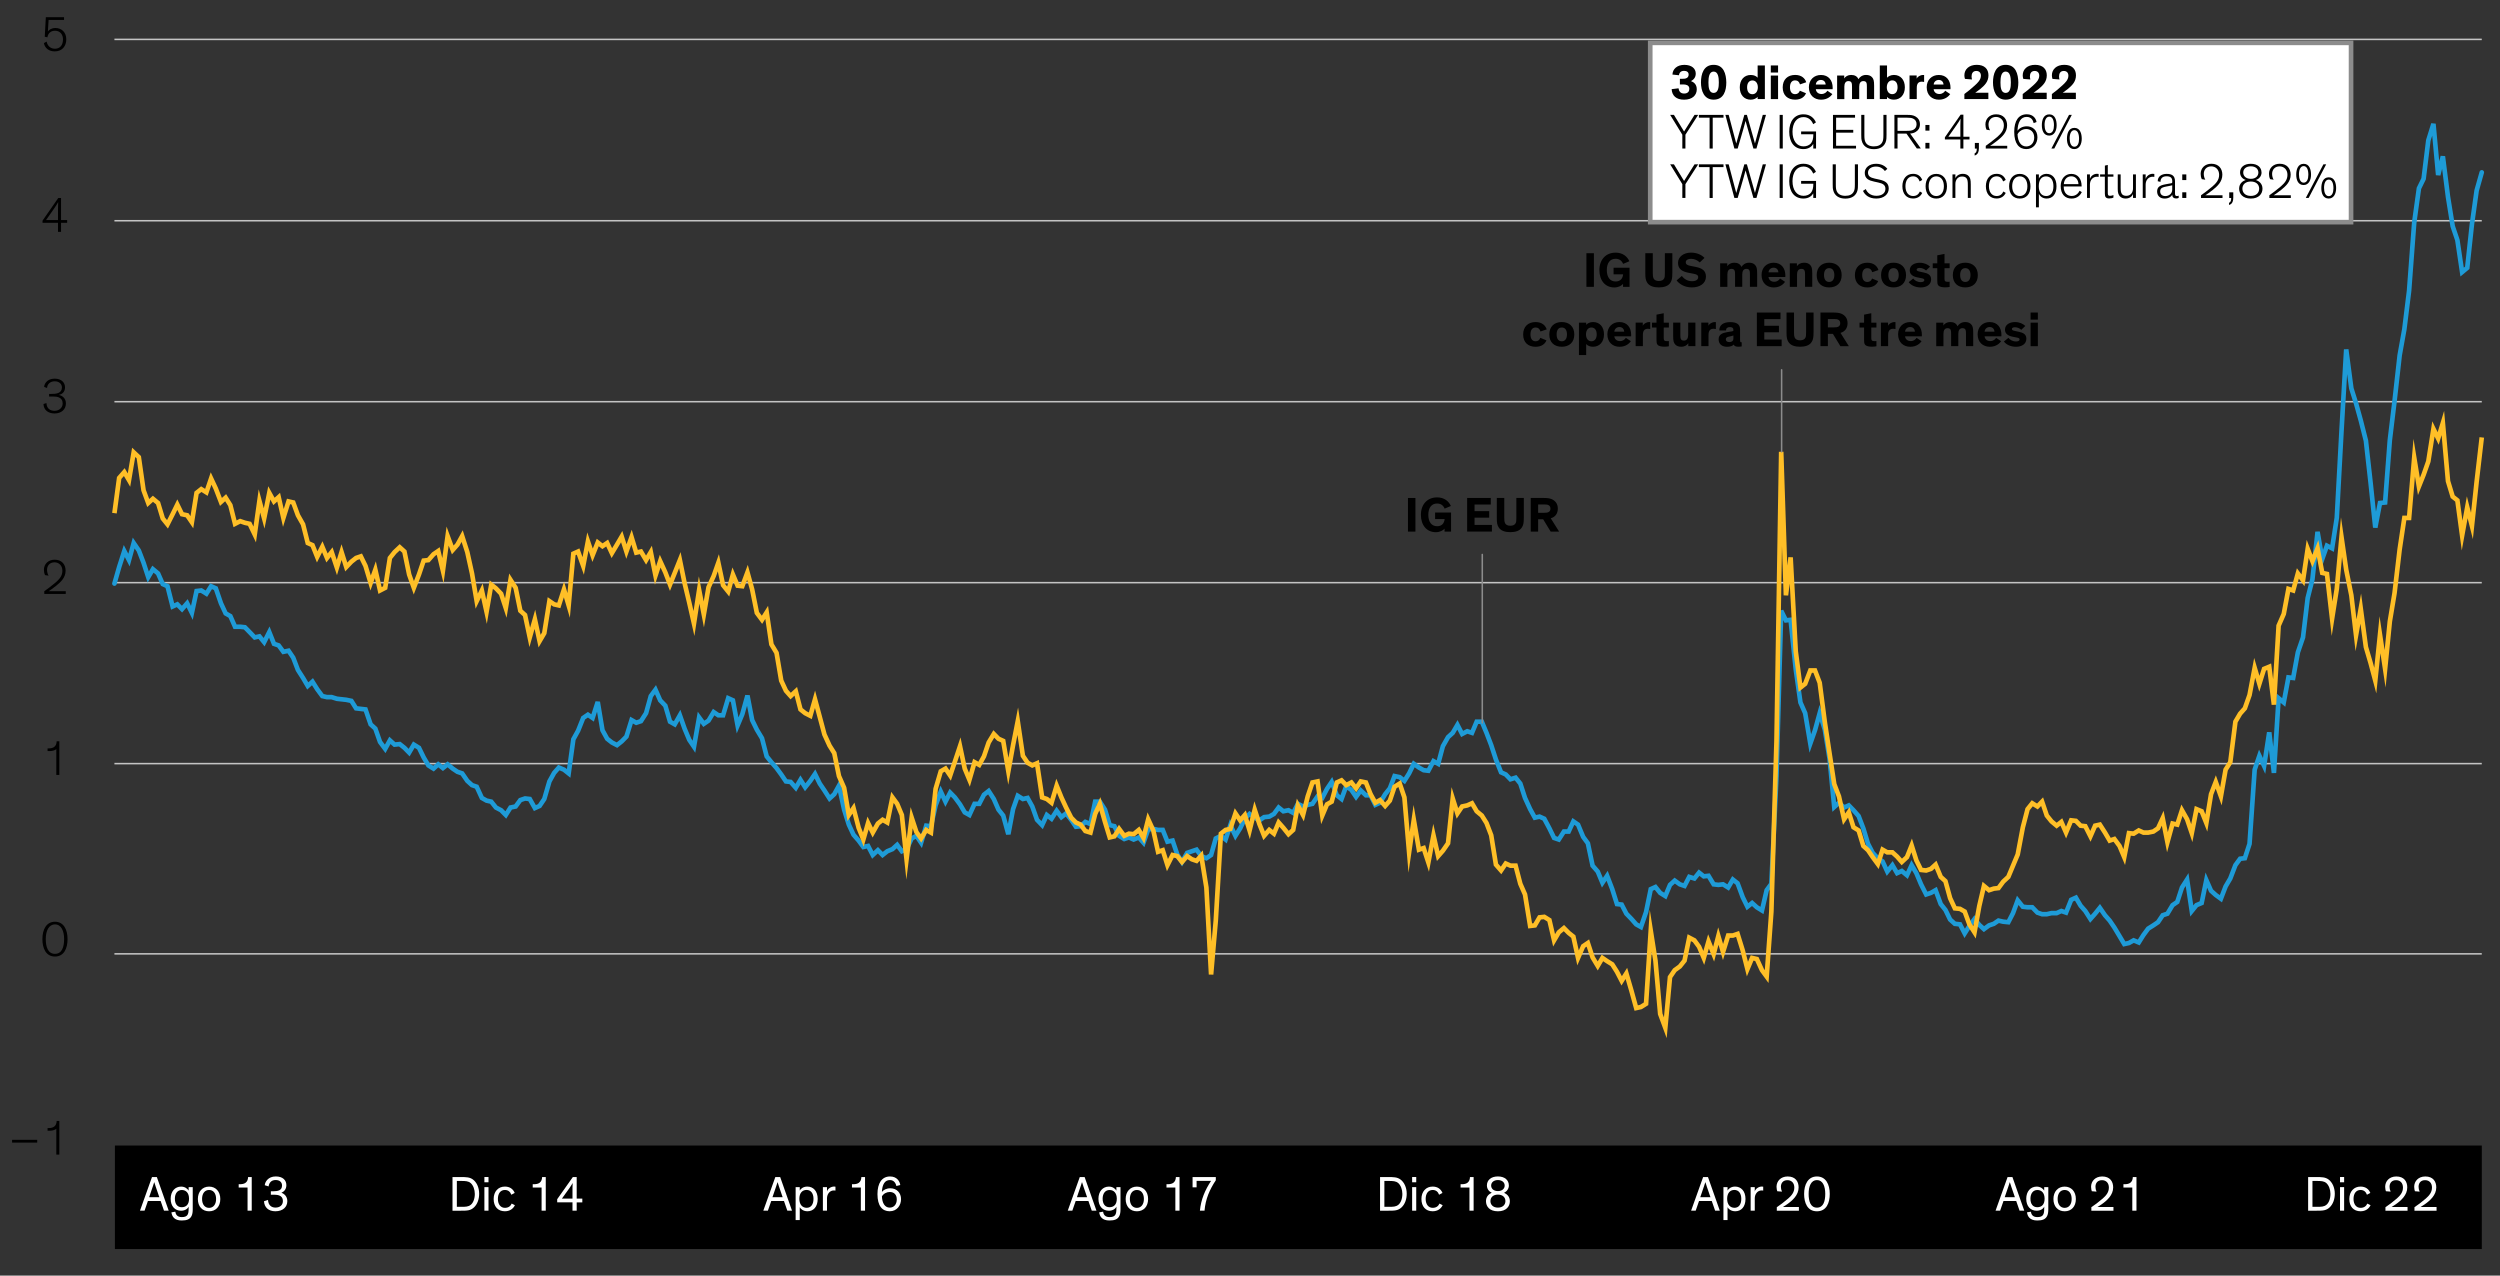 <?xml version="1.0" encoding="UTF-8"?><svg id="Blog_Template" xmlns="http://www.w3.org/2000/svg" viewBox="0 0 809.01 412.8"><rect x="0" y="0" width="809.01" height="412.8" fill="#333333" stroke="none"/><defs><style>.cls-1,.cls-2{fill:#fff;}.cls-3{stroke:#ffbf27;stroke-miterlimit:10;}.cls-3,.cls-4,.cls-5,.cls-6{fill:none;}.cls-3,.cls-2,.cls-6{stroke-width:1.5px;}.cls-4{stroke:#c4c4c4;}.cls-4,.cls-5{stroke-width:.5px;}.cls-5{stroke-linejoin:round;}.cls-5,.cls-2{stroke:#8c8c8c;}.cls-5,.cls-6{stroke-linecap:round;}.cls-6{stroke:#1e9bd7;}</style></defs><rect x="37.18" y="370.7" width="765.94" height="33.5"/><path d="M13.72,303.91c0-3.17,1.3-5.63,4.07-5.63s4.07,2.46,4.07,5.63c0,2.93-1.11,5.63-4.07,5.63s-4.07-2.71-4.07-5.63Zm1.09-.03c0,2.47,.67,4.79,2.98,4.79s2.96-2.32,2.96-4.79c0-2.66-.96-4.74-2.96-4.74s-2.98,2.08-2.98,4.74Z"/><g><path d="M12.04,369.75H3.91v-.9H12.04v.9Z"/><path d="M18.22,373.63v-8.37c-.5,.5-1.49,.66-2.32,.66-.16,0-.34,0-.51-.02v-.85h.26c.86,0,1.44-.16,1.86-.46,.54-.4,.8-1.02,.83-1.86h.86v10.9h-.98Z"/></g><path d="M18.22,250.77v-8.37c-.5,.5-1.49,.66-2.32,.66-.16,0-.34,0-.51-.02v-.85h.26c.86,0,1.44-.16,1.86-.46,.54-.4,.8-1.02,.83-1.86h.86v10.9h-.98Z"/><path d="M14.58,186.11c-.27-.58-.37-1.15-.37-1.73,0-1.79,1.33-3.26,3.47-3.26,2.4,0,3.55,1.62,3.55,3.54,0,2.29-1.58,3.7-3.12,4.95-1.01,.8-2,1.49-2.38,1.71h5.55v.88h-6.95v-.88c.85-.56,2.38-1.75,3.76-2.9,1.15-1.04,2.1-2.05,2.1-3.73s-1.14-2.72-2.54-2.72c-1.62,0-2.43,1.14-2.43,2.45,0,.86,.32,1.6,.51,1.87l-1.15-.18Z"/><path d="M14.29,125.2c0-.85,.86-2.67,3.39-2.67,2.24,0,3.36,1.3,3.36,2.82,0,1.42-.88,2.26-2.06,2.43,1.14,.22,2.35,1.06,2.35,2.79,0,1.87-1.42,3.23-3.68,3.23-2.08,0-3.52-1.14-3.58-3.06l.96-.3c.08,1.87,1.3,2.5,2.64,2.5s2.61-.9,2.61-2.38c0-1.04-.48-1.62-1.17-1.92-.48-.24-.96-.32-2.4-.32h-.82v-.85h.69c.78,0,1.68,0,2.43-.37,.59-.27,1.03-.85,1.03-1.71,0-1.07-.82-2-2.35-2s-2.4,1.01-2.46,2.16l-.93-.34Z"/><path d="M19.75,75.03h-.98v-2.93h-5.01v-.69l5.09-7.33h.9v7.14h1.98v.88h-1.98v2.93Zm-.98-3.81v-3.62c0-.86,.02-1.71,.06-2.18h-.02c-.21,.43-.71,1.2-1.33,2.11l-2.58,3.68h3.86Z"/><path d="M15.48,10.2c.35-.53,1.2-1.14,2.46-1.14,2,0,3.51,1.39,3.51,3.68,0,2.14-1.3,3.89-3.7,3.89-1.86,0-3.2-.96-3.55-2.67l.9-.51c.16,1.07,.98,2.32,2.66,2.32s2.62-1.17,2.62-3.02c0-1.55-.88-2.8-2.58-2.8-1.46,0-2.26,.9-2.46,2.13l-.86-.19,.35-6.32h5.89v.88h-4.99l-.24,3.76Z"/><g><path d="M458.04,172.03h-2.42v-10.88h2.42v10.88Z"/><path d="M465.01,160.95c2.42,0,3.84,1.31,4.5,2.79l-2.02,.85c-.45-1.07-1.26-1.65-2.45-1.65-1.79,0-2.83,1.38-2.83,3.65s1.01,3.7,2.85,3.7c1.58,0,2.3-1.01,2.43-2.31h-3.09v-2.13h5.17v6.18h-2.11v-.96c-.46,.56-1.47,1.15-2.83,1.15-2.98,0-4.82-2.3-4.82-5.63s2.05-5.63,5.2-5.63Z"/><path d="M477.17,163.27v2.14h4.74v2.11h-4.74v2.35h5.62v2.15h-8.02v-10.88h7.65v2.13h-5.25Z"/><path d="M493.11,167.59c0,1.6-.14,2.29-.56,2.99-.69,1.22-2.18,1.63-3.81,1.63s-3.12-.42-3.81-1.63c-.42-.7-.56-1.39-.56-2.99v-6.45h2.42v6.4c0,.98,.06,1.3,.21,1.68,.27,.62,.86,.91,1.75,.91s1.49-.29,1.76-.91c.14-.32,.19-.67,.19-1.68v-6.4h2.42v6.45Z"/><path d="M497.75,168.02v4h-2.4v-10.88h4.08c1.22,0,2.02,.11,2.59,.34,1.26,.51,2.1,1.52,2.1,3.12s-.88,2.74-2.29,3.12l2.71,4.31h-2.74l-2.43-4h-1.62Zm0-2.08h1.9c.61,0,1.18-.03,1.57-.29,.32-.21,.51-.54,.51-1.06s-.19-.85-.51-1.06c-.38-.26-.96-.29-1.57-.29h-1.9v2.69Z"/></g><g><path d="M515.79,92.82h-2.42v-10.88h2.42v10.88Z"/><path d="M522.77,81.75c2.42,0,3.84,1.31,4.5,2.79l-2.02,.85c-.45-1.07-1.26-1.65-2.45-1.65-1.79,0-2.83,1.38-2.83,3.65s1.01,3.7,2.85,3.7c1.58,0,2.3-1.01,2.43-2.31h-3.09v-2.13h5.17v6.18h-2.11v-.96c-.46,.56-1.47,1.15-2.83,1.15-2.98,0-4.82-2.3-4.82-5.63s2.05-5.63,5.2-5.63Z"/><path d="M541.17,88.39c0,1.6-.14,2.29-.56,2.99-.69,1.22-2.18,1.63-3.81,1.63s-3.12-.42-3.81-1.63c-.42-.7-.56-1.39-.56-2.99v-6.45h2.42v6.4c0,.98,.06,1.3,.21,1.68,.27,.62,.87,.91,1.75,.91s1.49-.29,1.76-.91c.14-.32,.19-.67,.19-1.68v-6.4h2.42v6.45Z"/><path d="M550.05,84.93c-.75-.72-1.73-1.18-2.82-1.18-1.01,0-1.71,.42-1.71,1.1s.5,.99,1.49,1.18l1.76,.35c2.02,.4,3.28,1.2,3.28,3.12,0,2.26-2,3.51-4.58,3.51s-4.24-1.34-4.91-2.27l1.68-1.44c.67,.9,1.79,1.7,3.3,1.7,1.26,0,2-.5,2-1.3,0-.75-.64-.96-1.63-1.14l-1.41-.27c-1.98-.38-3.49-1.1-3.49-3.23,0-1.95,1.81-3.31,4.19-3.31,1.92,0,3.46,.72,4.38,1.71l-1.54,1.47Z"/><path d="M563.81,92.82h-2.34v-3.84c0-1.17-.02-1.98-1.17-1.98-.95,0-1.31,.77-1.31,1.81v4.02h-2.34v-7.62h2.31v.94c.37-.62,1.17-1.14,2.22-1.14,1.18,0,1.97,.46,2.37,1.38,.35-.66,1.23-1.38,2.45-1.38,.88,0,1.5,.24,1.95,.74,.48,.54,.67,1.07,.67,2.75v4.32h-2.34v-3.84c0-1.17,0-1.98-1.15-1.98-.96,0-1.33,.77-1.33,1.81v4.02Z"/><path d="M577.65,91.21c-.45,.64-1.55,1.81-3.65,1.81-2.24,0-3.95-1.47-3.95-4.03,0-2.38,1.63-3.97,3.91-3.97,2.51,0,3.79,1.81,3.79,4.13,0,.16,0,.34-.02,.48h-5.43c.08,.83,.69,1.55,1.84,1.55,1.02,0,1.63-.61,1.89-1.06l1.62,1.09Zm-5.35-3.09h3.19c-.05-.88-.61-1.49-1.55-1.49s-1.6,.69-1.63,1.49Z"/><path d="M586.46,92.82h-2.34v-3.84c0-1.17-.05-1.98-1.2-1.98-.97,0-1.39,.77-1.39,1.81v4.02h-2.34v-7.62h2.3v.94c.37-.62,1.2-1.14,2.29-1.14,.88,0,1.55,.24,2,.74,.48,.54,.67,1.07,.67,2.75v4.32Z"/><path d="M591.92,85.01c2.4,0,4.05,1.46,4.05,4.03s-1.65,3.97-4.05,3.97-4.03-1.39-4.03-3.97,1.63-4.03,4.03-4.03Zm0,6.23c1.07,0,1.68-.83,1.68-2.23s-.59-2.24-1.68-2.24-1.66,.83-1.66,2.24,.59,2.23,1.66,2.23Z"/><path d="M607.79,90.94c-.42,1.07-1.49,2.08-3.5,2.08-2.4,0-4.04-1.39-4.04-3.97s1.63-4.03,4.04-4.03c2.11,0,3.2,1.14,3.58,2.37l-2.02,.69c-.22-.83-.75-1.3-1.57-1.3-1.09,0-1.67,.83-1.67,2.24s.59,2.23,1.67,2.23c.75,0,1.28-.4,1.52-1.12l1.98,.82Z"/><path d="M612.75,85.01c2.4,0,4.05,1.46,4.05,4.03s-1.65,3.97-4.05,3.97-4.03-1.39-4.03-3.97,1.63-4.03,4.03-4.03Zm0,6.23c1.07,0,1.68-.83,1.68-2.23s-.59-2.24-1.68-2.24-1.66,.83-1.66,2.24,.59,2.23,1.66,2.23Z"/><path d="M623.28,87.53c-.56-.51-1.31-.83-2.06-.83-.53,0-.99,.18-.99,.56s.35,.51,1.14,.67l1.2,.26c1.23,.26,2.35,.75,2.35,2.21,0,1.78-1.55,2.62-3.36,2.62s-3.22-.77-3.91-1.71l1.47-1.18c.46,.64,1.38,1.17,2.43,1.17,.78,0,1.18-.26,1.18-.67s-.46-.51-.98-.61l-1.2-.24c-.77-.14-1.43-.4-1.89-.8-.42-.35-.66-.85-.66-1.49,0-1.81,1.75-2.46,3.25-2.46,1.42,0,2.56,.53,3.33,1.26l-1.31,1.25Z"/><path d="M630.91,92.86c-.32,.06-.85,.13-1.41,.13-.91,0-1.87-.13-2.27-.66-.29-.38-.32-.8-.32-1.57v-3.97h-1.47v-1.58h1.47v-2.59l2.34-.46v3.06h1.66v1.58h-1.66v3.38c0,.43,.05,.64,.19,.78,.16,.18,.45,.24,.88,.24,.27,0,.48-.02,.59-.03v1.7Z"/><path d="M635.98,85.01c2.4,0,4.05,1.46,4.05,4.03s-1.65,3.97-4.05,3.97-4.04-1.39-4.04-3.97,1.63-4.03,4.04-4.03Zm0,6.23c1.07,0,1.68-.83,1.68-2.23s-.59-2.24-1.68-2.24-1.67,.83-1.67,2.24,.59,2.23,1.67,2.23Z"/><path d="M500.44,110.14c-.42,1.07-1.49,2.08-3.51,2.08-2.4,0-4.03-1.39-4.03-3.97s1.63-4.03,4.03-4.03c2.11,0,3.2,1.14,3.59,2.37l-2.02,.69c-.22-.83-.75-1.3-1.57-1.3-1.09,0-1.66,.83-1.66,2.24s.59,2.22,1.66,2.22c.75,0,1.28-.4,1.52-1.12l1.98,.82Z"/><path d="M505.4,104.21c2.4,0,4.05,1.46,4.05,4.03s-1.65,3.97-4.05,3.97-4.04-1.39-4.04-3.97,1.63-4.03,4.04-4.03Zm0,6.23c1.07,0,1.68-.83,1.68-2.22s-.59-2.24-1.68-2.24-1.67,.83-1.67,2.24,.59,2.22,1.67,2.22Z"/><path d="M513.29,111.34v3.57h-2.34v-10.5h2.34v.7c.37-.42,1.18-.9,2.22-.9,2.18,0,3.55,1.6,3.55,4s-1.42,4-3.55,4c-.93,0-1.73-.3-2.22-.88Zm1.68-.9c1.09,0,1.73-.86,1.73-2.22s-.59-2.24-1.73-2.24c-1.04,0-1.74,.91-1.74,2.24s.71,2.22,1.74,2.22Z"/><path d="M527.75,110.41c-.45,.64-1.55,1.81-3.65,1.81-2.24,0-3.95-1.47-3.95-4.03,0-2.38,1.63-3.97,3.91-3.97,2.51,0,3.79,1.81,3.79,4.13,0,.16,0,.34-.02,.48h-5.43c.08,.83,.69,1.55,1.84,1.55,1.02,0,1.63-.61,1.89-1.06l1.62,1.09Zm-5.35-3.09h3.19c-.05-.88-.61-1.49-1.55-1.49s-1.6,.69-1.63,1.49Z"/><path d="M531.61,104.4v1.04c.21-.58,1.07-1.22,2.14-1.22,.1,0,.18,0,.27,.02v2.24c-.26-.06-.54-.1-.75-.1-.9,0-1.35,.43-1.52,1.07-.08,.29-.11,.64-.11,1.02v3.54h-2.34v-7.62h2.31Z"/><path d="M540.05,112.06c-.32,.06-.85,.13-1.41,.13-.91,0-1.87-.13-2.27-.66-.29-.38-.32-.8-.32-1.57v-3.97h-1.47v-1.58h1.47v-2.59l2.34-.46v3.06h1.67v1.58h-1.67v3.38c0,.43,.05,.64,.19,.78,.16,.18,.45,.24,.88,.24,.27,0,.48-.02,.59-.03v1.7Z"/><path d="M541.43,104.4h2.34v3.84c0,1.17,.02,1.98,1.17,1.98,.94,0,1.36-.77,1.36-1.81v-4.02h2.34v7.62h-2.3v-.94c-.37,.62-1.19,1.14-2.26,1.14-.88,0-1.52-.24-1.97-.74-.48-.54-.67-1.07-.67-2.75v-4.32Z"/><path d="M552.85,104.4v1.04c.21-.58,1.07-1.22,2.14-1.22,.1,0,.18,0,.27,.02v2.24c-.26-.06-.54-.1-.75-.1-.9,0-1.35,.43-1.52,1.07-.08,.29-.11,.64-.11,1.02v3.54h-2.34v-7.62h2.31Z"/><path d="M563.11,110.12c0,.48,.06,.64,.4,.64h.11v1.34c-.34,.06-.67,.1-1.09,.1-.67,0-1.3-.13-1.46-.69h-.02c-.35,.37-.99,.71-2.15,.71-1.68,0-2.75-.88-2.75-2.43,0-.83,.35-1.38,.96-1.74,.46-.27,.98-.43,1.87-.58l1.47-.24c.42-.06,.48-.11,.48-.35v-.13c0-.58-.32-.9-1.12-.9s-1.27,.34-1.27,1.1l-2.16-.02c-.03-1.76,1.33-2.69,3.52-2.69,1.95,0,3.19,.61,3.19,2.34v3.54Zm-2.18-1.55c-.16,.06-.35,.13-.85,.24l-.53,.11c-.3,.06-.56,.13-.75,.26-.21,.13-.32,.34-.32,.62,0,.62,.46,.9,1.14,.9,.77,0,1.31-.35,1.31-1.15v-.98Z"/><path d="M570.93,103.27v2.15h4.74v2.11h-4.74v2.35h5.62v2.14h-8.02v-10.88h7.65v2.13h-5.25Z"/><path d="M586.87,107.59c0,1.6-.14,2.29-.56,2.99-.69,1.22-2.18,1.63-3.81,1.63s-3.12-.42-3.81-1.63c-.42-.7-.56-1.39-.56-2.99v-6.45h2.42v6.4c0,.98,.06,1.3,.21,1.68,.27,.62,.87,.91,1.75,.91s1.49-.29,1.76-.91c.14-.32,.19-.67,.19-1.68v-6.4h2.42v6.45Z"/><path d="M591.51,108.02v4h-2.4v-10.88h4.08c1.22,0,2.02,.11,2.59,.34,1.27,.51,2.1,1.52,2.1,3.12s-.88,2.74-2.29,3.12l2.71,4.31h-2.74l-2.43-4h-1.62Zm0-2.08h1.91c.61,0,1.18-.03,1.57-.29,.32-.21,.51-.54,.51-1.06s-.19-.85-.51-1.06c-.38-.26-.96-.29-1.57-.29h-1.91v2.69Z"/><path d="M607.22,112.06c-.32,.06-.85,.13-1.41,.13-.91,0-1.87-.13-2.27-.66-.29-.38-.32-.8-.32-1.57v-3.97h-1.47v-1.58h1.47v-2.59l2.34-.46v3.06h1.66v1.58h-1.66v3.38c0,.43,.05,.64,.19,.78,.16,.18,.45,.24,.88,.24,.27,0,.48-.02,.59-.03v1.7Z"/><path d="M610.98,104.4v1.04c.21-.58,1.07-1.22,2.14-1.22,.1,0,.18,0,.27,.02v2.24c-.26-.06-.54-.1-.75-.1-.9,0-1.35,.43-1.52,1.07-.08,.29-.11,.64-.11,1.02v3.54h-2.34v-7.62h2.31Z"/><path d="M621.83,110.41c-.45,.64-1.55,1.81-3.65,1.81-2.24,0-3.95-1.47-3.95-4.03,0-2.38,1.63-3.97,3.91-3.97,2.51,0,3.79,1.81,3.79,4.13,0,.16,0,.34-.02,.48h-5.43c.08,.83,.69,1.55,1.84,1.55,1.02,0,1.63-.61,1.89-1.06l1.62,1.09Zm-5.35-3.09h3.19c-.05-.88-.61-1.49-1.55-1.49s-1.6,.69-1.63,1.49Z"/><path d="M633.73,112.02h-2.34v-3.84c0-1.17-.02-1.98-1.17-1.98-.95,0-1.31,.77-1.31,1.81v4.02h-2.34v-7.62h2.31v.94c.37-.62,1.17-1.14,2.22-1.14,1.18,0,1.97,.46,2.37,1.38,.35-.66,1.23-1.38,2.45-1.38,.88,0,1.5,.24,1.95,.74,.48,.54,.67,1.07,.67,2.75v4.32h-2.34v-3.84c0-1.17,0-1.98-1.15-1.98-.96,0-1.33,.77-1.33,1.81v4.02Z"/><path d="M647.57,110.41c-.45,.64-1.55,1.81-3.65,1.81-2.24,0-3.95-1.47-3.95-4.03,0-2.38,1.63-3.97,3.91-3.97,2.51,0,3.79,1.81,3.79,4.13,0,.16,0,.34-.02,.48h-5.43c.08,.83,.69,1.55,1.84,1.55,1.02,0,1.63-.61,1.89-1.06l1.62,1.09Zm-5.35-3.09h3.19c-.05-.88-.61-1.49-1.55-1.49s-1.6,.69-1.63,1.49Z"/><path d="M654.1,106.73c-.56-.51-1.31-.83-2.06-.83-.53,0-.99,.18-.99,.56s.35,.51,1.14,.67l1.2,.26c1.23,.26,2.35,.75,2.35,2.21,0,1.78-1.55,2.62-3.36,2.62s-3.22-.77-3.91-1.71l1.47-1.18c.46,.64,1.38,1.17,2.43,1.17,.78,0,1.18-.26,1.18-.67s-.46-.51-.98-.61l-1.2-.24c-.77-.14-1.43-.4-1.89-.8-.42-.35-.66-.85-.66-1.49,0-1.81,1.75-2.47,3.25-2.47,1.42,0,2.56,.53,3.33,1.26l-1.31,1.25Z"/><path d="M659.46,103.43h-2.35v-2.29h2.35v2.29Zm0,8.6h-2.35v-7.62h2.35v7.62Z"/></g><g><line class="cls-4" x1="37.03" y1="247.11" x2="803.11" y2="247.11"/><line class="cls-4" x1="37.03" y1="188.55" x2="803.11" y2="188.55"/><line class="cls-4" x1="37.03" y1="129.99" x2="803.11" y2="129.99"/><line class="cls-4" x1="37.03" y1="71.43" x2="803.11" y2="71.43"/><line class="cls-4" x1="37.03" y1="12.75" x2="803.11" y2="12.75"/><line class="cls-4" x1="37.03" y1="308.67" x2="803.11" y2="308.67"/></g><g><path class="cls-1" d="M46.77,391.78h-1.47l3.89-10.88h1.57l3.83,10.88h-1.52l-1.09-3.14h-4.11l-1.09,3.14Zm3.57-7.94c-.21-.56-.35-1.01-.42-1.28h-.02c-.08,.27-.21,.7-.42,1.3l-1.22,3.57h3.3l-1.23-3.59Z"/><path class="cls-1" d="M56.72,392.1c.14,.9,.62,1.76,2.1,1.76,1.84,0,2.22-.86,2.22-2.62,0-.29,.02-.77,.02-.77-.37,.77-1.28,1.33-2.45,1.33-2,0-3.38-1.44-3.38-3.87s1.44-3.94,3.38-3.94c1.15,0,2.03,.61,2.43,1.3v-1.12h1.33v7.16c0,.91-.11,1.57-.34,2.08-.5,1.14-1.55,1.55-3.23,1.55-2.35,0-3.14-1.25-3.33-2.64l1.25-.21Zm2.11-7.01c-1.36,0-2.24,1.09-2.24,2.82s.82,2.75,2.21,2.75,2.37-.83,2.37-2.74-1.01-2.83-2.34-2.83Z"/><path class="cls-1" d="M67.66,383.99c2.14,0,3.63,1.57,3.63,4.02s-1.46,3.97-3.63,3.97-3.63-1.54-3.63-3.97,1.49-4.02,3.63-4.02Zm0,6.88c1.34,0,2.27-1.07,2.27-2.88s-.9-2.91-2.27-2.91-2.27,1.09-2.27,2.91,.93,2.88,2.27,2.88Z"/><path class="cls-1" d="M81.47,391.78h-1.36v-7.49h-2.87v-1.07h.35c.86,0,1.44-.16,1.86-.46,.54-.4,.8-1.02,.83-1.86h1.18v10.88Z"/><path class="cls-1" d="M85.68,383.55c.06-1.06,1.07-2.85,3.55-2.85,2.3,0,3.44,1.22,3.44,2.83,0,1.28-.72,2.08-1.6,2.45,.96,.35,1.91,1.22,1.91,2.71,0,1.92-1.46,3.28-3.87,3.28-2.26,0-3.57-1.28-3.68-3.25l1.3-.42c.1,1.75,1.14,2.48,2.4,2.48,1.5,0,2.42-.83,2.42-2.15,0-.94-.46-1.49-1.15-1.76-.5-.19-1.11-.26-1.76-.26h-.99v-1.12h.9c.61,0,1.28-.06,1.81-.3,.54-.24,.91-.74,.91-1.55,0-1.06-.74-1.78-2.08-1.78-1.46,0-2.13,.98-2.27,2.07l-1.22-.38Z"/></g><g><path class="cls-1" d="M248.48,391.78h-1.47l3.89-10.88h1.57l3.83,10.88h-1.52l-1.09-3.14h-4.11l-1.09,3.14Zm3.57-7.94c-.21-.56-.35-1.01-.42-1.28h-.02c-.08,.27-.21,.7-.42,1.3l-1.22,3.57h3.3l-1.23-3.59Z"/><path class="cls-1" d="M258.8,390.66v4.16h-1.33v-10.66h1.33v1.12c.27-.53,1.07-1.3,2.45-1.3,1.91,0,3.36,1.44,3.36,4s-1.38,3.99-3.31,3.99c-1.44,0-2.22-.8-2.5-1.31Zm2.24,.19c1.38,0,2.21-1.07,2.21-2.9s-.9-2.88-2.24-2.88-2.34,.96-2.34,2.88,1.04,2.9,2.37,2.9Z"/><path class="cls-1" d="M270.36,385.28c-.16-.03-.35-.05-.5-.05-1.44,0-2.24,1.28-2.24,2.56v3.99h-1.33v-7.62h1.33v1.44c.18-.88,1.25-1.63,2.31-1.63,.14,0,.32,.02,.43,.05v1.26Z"/><path class="cls-1" d="M279.93,391.78h-1.36v-7.49h-2.87v-1.07h.35c.86,0,1.44-.16,1.86-.46,.54-.4,.8-1.02,.83-1.86h1.19v10.88Z"/><path class="cls-1" d="M290.07,383.79c-.14-.59-.59-1.92-2.1-1.92-1.62,0-2.48,1.41-2.58,3.83,.51-.64,1.47-1.17,2.72-1.17,2.14,0,3.47,1.54,3.47,3.52s-1.28,3.92-3.68,3.92-3.95-1.71-3.95-5.55c0-3.57,1.44-5.71,4.07-5.71,2.29,0,3.15,1.63,3.31,2.77l-1.26,.32Zm-2.16,1.94c-.98,0-2,.54-2.51,1.41,.05,2.18,.96,3.65,2.51,3.65,1.36,0,2.29-1.04,2.29-2.66s-.98-2.4-2.29-2.4Z"/></g><g><path class="cls-1" d="M146.43,391.78v-10.88h2.66c1.75,0,2.9,.02,3.95,.79,1.17,.86,2.02,2.54,2.02,4.61,0,1.81-.59,3.35-1.6,4.35-1.17,1.14-2.32,1.14-4.43,1.14h-2.59Zm1.41-1.25h1.5c1.31,0,2.22,0,3.03-.67,.74-.61,1.28-1.9,1.28-3.5,0-1.39-.5-2.77-1.33-3.51-.77-.64-1.6-.69-3.18-.69h-1.3v8.37Z"/><path class="cls-1" d="M158.08,382.59h-1.33v-1.7h1.33v1.7Zm0,9.19h-1.33v-7.62h1.33v7.62Z"/><path class="cls-1" d="M166.62,390.02c-.62,1.26-1.76,1.95-3.25,1.95-2.26,0-3.62-1.54-3.62-3.97s1.49-4.02,3.62-4.02c1.58,0,2.67,.77,3.19,2.06l-1.1,.58c-.32-.9-.96-1.54-2.08-1.54-1.36,0-2.26,1.07-2.26,2.9s.96,2.88,2.26,2.88c1.14,0,1.83-.53,2.21-1.38l1.04,.53Z"/><path class="cls-1" d="M176.62,391.78h-1.36v-7.49h-2.87v-1.07h.35c.86,0,1.44-.16,1.86-.46,.54-.4,.8-1.02,.83-1.86h1.18v10.88Z"/><path class="cls-1" d="M186.62,391.78h-1.36v-2.69h-4.95v-1.02l5.06-7.17h1.25v6.98h1.82v1.22h-1.82v2.69Zm-1.36-3.91v-3.47c0-.85,.03-1.15,.06-1.58-.26,.43-.59,1.02-1.01,1.6l-2.48,3.46h3.42Z"/></g><g><path class="cls-1" d="M347,391.78h-1.47l3.89-10.88h1.57l3.83,10.88h-1.52l-1.09-3.14h-4.11l-1.09,3.14Zm3.57-7.94c-.21-.56-.35-1.01-.42-1.28h-.02c-.08,.27-.21,.7-.42,1.3l-1.22,3.57h3.3l-1.23-3.59Z"/><path class="cls-1" d="M356.95,392.1c.14,.9,.62,1.76,2.1,1.76,1.84,0,2.22-.86,2.22-2.62,0-.29,.02-.77,.02-.77-.37,.77-1.28,1.33-2.45,1.33-2,0-3.38-1.44-3.38-3.87s1.44-3.94,3.38-3.94c1.15,0,2.03,.61,2.43,1.3v-1.12h1.33v7.16c0,.91-.11,1.57-.34,2.08-.5,1.14-1.55,1.55-3.23,1.55-2.35,0-3.14-1.25-3.33-2.64l1.25-.21Zm2.11-7.01c-1.36,0-2.24,1.09-2.24,2.82s.82,2.75,2.21,2.75,2.37-.83,2.37-2.74-1.01-2.83-2.34-2.83Z"/><path class="cls-1" d="M367.9,383.99c2.14,0,3.63,1.57,3.63,4.02s-1.46,3.97-3.63,3.97-3.63-1.54-3.63-3.97,1.49-4.02,3.63-4.02Zm0,6.88c1.34,0,2.27-1.07,2.27-2.88s-.9-2.91-2.27-2.91-2.27,1.09-2.27,2.91,.93,2.88,2.27,2.88Z"/><path class="cls-1" d="M381.71,391.78h-1.36v-7.49h-2.87v-1.07h.35c.86,0,1.44-.16,1.86-.46,.54-.4,.8-1.02,.83-1.86h1.18v10.88Z"/><path class="cls-1" d="M393.44,381.94c-1.97,2.98-3.33,6.02-3.65,9.84h-1.5c.35-3.57,1.63-6.63,3.62-9.65h-4.69v2.1h-1.3v-3.33h7.52v1.04Z"/></g><g><path class="cls-1" d="M446.59,391.78v-10.88h2.66c1.75,0,2.9,.02,3.95,.79,1.17,.86,2.02,2.54,2.02,4.61,0,1.81-.59,3.35-1.6,4.35-1.17,1.14-2.32,1.14-4.43,1.14h-2.59Zm1.41-1.25h1.5c1.31,0,2.22,0,3.03-.67,.74-.61,1.28-1.9,1.28-3.5,0-1.39-.5-2.77-1.33-3.51-.77-.64-1.6-.69-3.19-.69h-1.3v8.37Z"/><path class="cls-1" d="M458.3,382.59h-1.33v-1.7h1.33v1.7Zm0,9.19h-1.33v-7.62h1.33v7.62Z"/><path class="cls-1" d="M466.85,390.02c-.62,1.26-1.76,1.95-3.25,1.95-2.26,0-3.62-1.54-3.62-3.97s1.49-4.02,3.62-4.02c1.58,0,2.67,.77,3.19,2.06l-1.1,.58c-.32-.9-.96-1.54-2.08-1.54-1.36,0-2.26,1.07-2.26,2.9s.96,2.88,2.26,2.88c1.14,0,1.83-.53,2.21-1.38l1.04,.53Z"/><path class="cls-1" d="M476.88,391.78h-1.36v-7.49h-2.87v-1.07h.35c.86,0,1.44-.16,1.86-.46,.54-.4,.8-1.02,.83-1.86h1.18v10.88Z"/><path class="cls-1" d="M488.28,383.6c0,1.12-.72,2-1.55,2.39,.86,.42,1.87,1.17,1.87,2.72,0,1.71-1.18,3.27-3.87,3.27s-3.86-1.55-3.86-3.27c0-1.55,.99-2.34,1.87-2.74-.88-.37-1.57-1.2-1.57-2.37,0-1.63,1.25-2.9,3.55-2.9s3.55,1.26,3.55,2.9Zm-1.12,5.09c0-1.25-.91-2.11-2.43-2.11s-2.42,.86-2.42,2.11c0,1.1,.8,2.1,2.42,2.1s2.43-.99,2.43-2.1Zm-.24-5.04c0-1.06-.9-1.78-2.19-1.78s-2.19,.72-2.19,1.78c0,.98,.77,1.79,2.19,1.79s2.19-.82,2.19-1.79Z"/></g><g><path class="cls-1" d="M548.72,391.78h-1.47l3.89-10.88h1.57l3.83,10.88h-1.52l-1.09-3.14h-4.11l-1.09,3.14Zm3.57-7.94c-.21-.56-.35-1.01-.42-1.28h-.02c-.08,.27-.21,.7-.42,1.3l-1.22,3.57h3.3l-1.23-3.59Z"/><path class="cls-1" d="M559.04,390.66v4.16h-1.33v-10.66h1.33v1.12c.27-.53,1.07-1.3,2.45-1.3,1.9,0,3.36,1.44,3.36,4s-1.38,3.99-3.31,3.99c-1.44,0-2.22-.8-2.5-1.31Zm2.24,.19c1.38,0,2.21-1.07,2.21-2.9s-.9-2.88-2.24-2.88-2.34,.96-2.34,2.88,1.04,2.9,2.37,2.9Z"/><path class="cls-1" d="M570.59,385.28c-.16-.03-.35-.05-.5-.05-1.44,0-2.24,1.28-2.24,2.56v3.99h-1.33v-7.62h1.33v1.44c.18-.88,1.25-1.63,2.3-1.63,.14,0,.32,.02,.43,.05v1.26Z"/><path class="cls-1" d="M575.13,385.49c-.08-.18-.24-.82-.24-1.44,0-1.79,1.33-3.34,3.6-3.34,2.51,0,3.55,1.62,3.55,3.54,0,2.45-1.94,4.23-3.79,5.51-.43,.29-.91,.59-1.31,.83h5.19v1.2h-7.15v-1.14c.93-.58,2.48-1.76,3.7-2.82,1.06-.93,1.97-1.99,1.97-3.52s-.93-2.4-2.23-2.4c-1.42,0-2.11,.94-2.11,2.13,0,.53,.11,1.07,.35,1.58l-1.52-.13Z"/><path class="cls-1" d="M583.82,386.36c0-3.07,1.26-5.65,4.15-5.65s4.15,2.56,4.15,5.65c0,2.85-1.04,5.62-4.15,5.62s-4.15-2.75-4.15-5.62Zm1.46-.03c0,2.37,.59,4.47,2.69,4.47s2.69-2.1,2.69-4.47c0-2.51-.82-4.45-2.69-4.45s-2.69,1.94-2.69,4.45Z"/></g><g><path class="cls-1" d="M647.24,391.78h-1.47l3.89-10.88h1.57l3.83,10.88h-1.52l-1.09-3.14h-4.11l-1.09,3.14Zm3.57-7.94c-.21-.56-.35-1.01-.42-1.28h-.02c-.08,.27-.21,.7-.42,1.3l-1.22,3.57h3.3l-1.23-3.59Z"/><path class="cls-1" d="M657.19,392.1c.14,.9,.62,1.76,2.1,1.76,1.84,0,2.22-.86,2.22-2.62,0-.29,.02-.77,.02-.77-.37,.77-1.28,1.33-2.45,1.33-2,0-3.38-1.44-3.38-3.87s1.44-3.94,3.38-3.94c1.15,0,2.03,.61,2.43,1.3v-1.12h1.33v7.16c0,.91-.11,1.57-.34,2.08-.5,1.14-1.55,1.55-3.23,1.55-2.35,0-3.14-1.25-3.33-2.64l1.25-.21Zm2.11-7.01c-1.36,0-2.24,1.09-2.24,2.82s.82,2.75,2.21,2.75,2.37-.83,2.37-2.74-1.01-2.83-2.34-2.83Z"/><path class="cls-1" d="M668.13,383.99c2.14,0,3.63,1.57,3.63,4.02s-1.46,3.97-3.63,3.97-3.63-1.54-3.63-3.97,1.49-4.02,3.63-4.02Zm0,6.88c1.34,0,2.27-1.07,2.27-2.88s-.9-2.91-2.27-2.91-2.27,1.09-2.27,2.91,.93,2.88,2.27,2.88Z"/><path class="cls-1" d="M676.92,385.49c-.08-.18-.24-.82-.24-1.44,0-1.79,1.33-3.34,3.6-3.34,2.51,0,3.55,1.62,3.55,3.54,0,2.45-1.94,4.23-3.79,5.51-.43,.29-.91,.59-1.31,.83h5.19v1.2h-7.15v-1.14c.93-.58,2.48-1.76,3.7-2.82,1.06-.93,1.97-1.99,1.97-3.52s-.93-2.4-2.23-2.4c-1.42,0-2.11,.94-2.11,2.13,0,.53,.11,1.07,.35,1.58l-1.52-.13Z"/><path class="cls-1" d="M691.38,391.78h-1.36v-7.49h-2.87v-1.07h.35c.86,0,1.44-.16,1.86-.46,.54-.4,.8-1.02,.83-1.86h1.18v10.88Z"/></g><g><path class="cls-1" d="M746.92,391.78v-10.88h2.66c1.74,0,2.9,.02,3.95,.79,1.17,.86,2.02,2.54,2.02,4.61,0,1.81-.59,3.35-1.6,4.35-1.17,1.14-2.32,1.14-4.43,1.14h-2.59Zm1.41-1.25h1.5c1.31,0,2.22,0,3.03-.67,.74-.61,1.28-1.9,1.28-3.5,0-1.39-.5-2.77-1.33-3.51-.77-.64-1.6-.69-3.19-.69h-1.3v8.37Z"/><path class="cls-1" d="M758.57,382.59h-1.33v-1.7h1.33v1.7Zm0,9.19h-1.33v-7.62h1.33v7.62Z"/><path class="cls-1" d="M767.12,390.02c-.62,1.26-1.76,1.95-3.25,1.95-2.26,0-3.62-1.54-3.62-3.97s1.49-4.02,3.62-4.02c1.58,0,2.67,.77,3.18,2.06l-1.1,.58c-.32-.9-.96-1.54-2.08-1.54-1.36,0-2.26,1.07-2.26,2.9s.96,2.88,2.26,2.88c1.14,0,1.82-.53,2.21-1.38l1.04,.53Z"/><path class="cls-1" d="M772.09,385.49c-.08-.18-.24-.82-.24-1.44,0-1.79,1.33-3.34,3.6-3.34,2.51,0,3.55,1.62,3.55,3.54,0,2.45-1.94,4.23-3.79,5.51-.43,.29-.91,.59-1.31,.83h5.19v1.2h-7.15v-1.14c.93-.58,2.48-1.76,3.7-2.82,1.06-.93,1.97-1.99,1.97-3.52s-.93-2.4-2.23-2.4c-1.42,0-2.11,.94-2.11,2.13,0,.53,.11,1.07,.35,1.58l-1.52-.13Z"/><path class="cls-1" d="M781.48,385.49c-.08-.18-.24-.82-.24-1.44,0-1.79,1.33-3.34,3.6-3.34,2.51,0,3.55,1.62,3.55,3.54,0,2.45-1.94,4.23-3.79,5.51-.43,.29-.91,.59-1.31,.83h5.19v1.2h-7.15v-1.14c.93-.58,2.48-1.76,3.7-2.82,1.06-.93,1.97-1.99,1.97-3.52s-.93-2.4-2.23-2.4c-1.42,0-2.11,.94-2.11,2.13,0,.53,.11,1.07,.35,1.58l-1.52-.13Z"/></g><rect class="cls-2" x="534.02" y="13.87" width="226.79" height="58.02"/><path d="M543.17,28.57c.16,1.02,.66,1.7,1.83,1.7,1.25,0,1.68-.77,1.68-1.52,0-.69-.34-1.18-1.17-1.34-.21-.05-.5-.08-.88-.08h-1.01v-1.84h.91c.43,0,.75-.03,.96-.1,.66-.18,.96-.64,.96-1.26,0-.8-.62-1.2-1.46-1.2-.98,0-1.52,.46-1.68,1.42l-2.1-.22c.06-1.73,1.44-3.14,3.84-3.14s3.7,1.2,3.7,2.82c0,1.34-.79,2.03-1.54,2.43,.88,.35,1.87,1.01,1.87,2.67,0,1.86-1.38,3.35-4.1,3.35-2.58,0-3.91-1.31-4.03-3.41l2.21-.27Z"/><path d="M554.54,32.25c-3.09,0-4.1-2.85-4.1-5.57s.85-5.7,4.1-5.7,4.05,2.91,4.1,5.7c0,2.54-.75,5.57-4.1,5.57Zm0-9.09c-1.49,0-1.68,1.95-1.68,3.52s.18,3.39,1.68,3.39,1.68-1.86,1.68-3.39-.19-3.52-1.68-3.52Z"/><path d="M568.78,25.13v-3.95h2.34v10.88h-2.34v-.7c-.37,.42-1.18,.9-2.24,.9-2.16,0-3.54-1.6-3.54-4s1.42-4,3.55-4c1.1,0,1.84,.42,2.22,.88Zm-1.68,.9c-1.09,0-1.73,.86-1.73,2.22s.59,2.24,1.73,2.24c1.04,0,1.75-.91,1.75-2.24s-.71-2.22-1.75-2.22Z"/><path d="M575.39,23.47h-2.35v-2.29h2.35v2.29Zm0,8.6h-2.35v-7.62h2.35v7.62Z"/><path d="M584.43,30.17c-.42,1.07-1.49,2.08-3.51,2.08-2.4,0-4.03-1.39-4.03-3.97s1.63-4.03,4.03-4.03c2.11,0,3.2,1.14,3.58,2.37l-2.02,.69c-.22-.83-.75-1.3-1.57-1.3-1.09,0-1.67,.83-1.67,2.24s.59,2.22,1.67,2.22c.75,0,1.28-.4,1.52-1.12l1.99,.82Z"/><path d="M592.96,30.45c-.45,.64-1.55,1.81-3.65,1.81-2.24,0-3.95-1.47-3.95-4.03,0-2.38,1.63-3.97,3.91-3.97,2.51,0,3.79,1.81,3.79,4.13,0,.16,0,.34-.02,.48h-5.43c.08,.83,.69,1.55,1.84,1.55,1.02,0,1.63-.61,1.89-1.06l1.62,1.09Zm-5.35-3.09h3.18c-.05-.88-.61-1.49-1.55-1.49s-1.6,.69-1.63,1.49Z"/><path d="M601.66,32.06h-2.34v-3.84c0-1.17-.02-1.98-1.17-1.98-.94,0-1.31,.77-1.31,1.81v4.02h-2.34v-7.62h2.3v.94c.37-.62,1.17-1.14,2.23-1.14,1.18,0,1.97,.46,2.37,1.38,.35-.66,1.23-1.38,2.45-1.38,.88,0,1.5,.24,1.95,.74,.48,.54,.67,1.07,.67,2.75v4.32h-2.34v-3.84c0-1.17,0-1.98-1.15-1.98-.96,0-1.33,.77-1.33,1.81v4.02Z"/><path d="M610.65,31.37v.69h-2.34v-10.88h2.34v3.97c.37-.42,1.18-.9,2.22-.9,2.18,0,3.55,1.6,3.55,4s-1.42,4-3.55,4c-.93,0-1.73-.3-2.22-.88Zm1.68-.9c1.09,0,1.73-.86,1.73-2.22s-.59-2.24-1.73-2.24c-1.04,0-1.75,.91-1.75,2.24s.7,2.22,1.75,2.22Z"/><path d="M620.24,24.44v1.04c.21-.58,1.07-1.22,2.14-1.22,.1,0,.18,0,.27,.02v2.24c-.26-.06-.54-.1-.75-.1-.9,0-1.34,.43-1.52,1.07-.08,.29-.11,.64-.11,1.02v3.54h-2.34v-7.62h2.3Z"/><path d="M631.09,30.45c-.45,.64-1.55,1.81-3.65,1.81-2.24,0-3.95-1.47-3.95-4.03,0-2.38,1.63-3.97,3.91-3.97,2.51,0,3.79,1.81,3.79,4.13,0,.16,0,.34-.02,.48h-5.43c.08,.83,.69,1.55,1.84,1.55,1.02,0,1.63-.61,1.89-1.06l1.62,1.09Zm-5.35-3.09h3.19c-.05-.88-.61-1.49-1.55-1.49s-1.6,.69-1.63,1.49Z"/><path d="M635.87,25.53c-.13-.4-.19-.79-.19-1.17,0-1.92,1.5-3.38,4-3.38s3.79,1.34,3.79,3.41-1.28,3.28-2.69,4.45c-.56,.45-1.02,.79-1.6,1.18h4.26v2.03h-7.76v-1.63c1.01-.7,2.29-1.78,3.35-2.74,.9-.82,2-1.82,2-3.18,0-.98-.58-1.54-1.5-1.54-1.1,0-1.52,.83-1.52,1.75,0,.34,.05,.69,.14,1.01l-2.27-.19Z"/><path d="M649.04,32.25c-3.09,0-4.1-2.85-4.1-5.57s.85-5.7,4.1-5.7,4.05,2.91,4.1,5.7c0,2.54-.75,5.57-4.1,5.57Zm0-9.09c-1.49,0-1.68,1.95-1.68,3.52s.18,3.39,1.68,3.39,1.68-1.86,1.68-3.39-.19-3.52-1.68-3.52Z"/><path d="M654.75,25.53c-.13-.4-.19-.79-.19-1.17,0-1.92,1.5-3.38,4-3.38s3.79,1.34,3.79,3.41-1.28,3.28-2.69,4.45c-.56,.45-1.02,.79-1.6,1.18h4.26v2.03h-7.76v-1.63c1.01-.7,2.29-1.78,3.35-2.74,.9-.82,2-1.82,2-3.18,0-.98-.58-1.54-1.5-1.54-1.1,0-1.52,.83-1.52,1.75,0,.34,.05,.69,.14,1.01l-2.27-.19Z"/><path d="M664.19,25.53c-.13-.4-.19-.79-.19-1.17,0-1.92,1.5-3.38,4-3.38s3.79,1.34,3.79,3.41-1.28,3.28-2.69,4.45c-.56,.45-1.02,.79-1.6,1.18h4.26v2.03h-7.76v-1.63c1.01-.7,2.29-1.78,3.34-2.74,.9-.82,2-1.82,2-3.18,0-.98-.58-1.54-1.5-1.54-1.1,0-1.52,.83-1.52,1.75,0,.34,.05,.69,.14,1.01l-2.27-.19Z"/><path d="M545.42,48.06h-1.01v-4.47l-3.94-6.42h1.22l3.28,5.39,3.39-5.39h1.18l-4.13,6.42v4.47Z"/><path d="M549.76,37.18h7.97v.9h-3.49v9.99h-1.01v-9.99h-3.47v-.9Z"/><path d="M567.41,48.06l-1.87-6.53c-.24-.8-.58-2.02-.67-2.39-.13,.53-.38,1.49-.66,2.42l-1.89,6.5h-1.07l-2.91-10.88h1.07l1.97,7.48c.19,.74,.42,1.49,.48,1.79,.11-.51,.46-1.68,.67-2.39l1.94-6.88h.83l2.11,7.46c.21,.72,.46,1.7,.5,1.79,.11-.51,.4-1.55,.64-2.38l1.89-6.87h1.04l-3.09,10.88h-.98Z"/><path d="M576.91,48.06h-1.01v-10.88h1.01v10.88Z"/><path d="M586.13,46.24c.43-.61,.67-1.44,.67-2.69v-.1h-3.95v-.9h4.83v5.51h-.9v-1.49c-.4,.74-1.41,1.68-3.17,1.68-2.95,0-4.61-2.21-4.61-5.63s1.74-5.63,4.61-5.63c2.29,0,3.49,1.34,4.03,2.62l-.88,.58c-.5-1.23-1.49-2.3-3.15-2.3-2.19,0-3.55,1.92-3.55,4.74s1.36,4.74,3.55,4.74c1.04,0,1.98-.37,2.51-1.12Z"/><path d="M600.62,48.06h-7.46v-10.88h7.14v.9h-6.13v3.94h5.55v.91h-5.55v4.24h6.45v.9Z"/><path d="M602.45,45.5c-.1-.4-.14-.75-.14-1.92v-6.4h1.01v6.48c0,1.28,.1,1.76,.3,2.22,.45,1.02,1.44,1.49,2.79,1.49s2.32-.46,2.77-1.49c.21-.46,.3-.94,.3-2.22v-6.48h1.01v6.4c0,1.17-.05,1.52-.13,1.92-.43,1.84-1.89,2.77-3.95,2.77s-3.52-.93-3.95-2.77Z"/><path d="M616.93,43.24h-2.88v4.82h-1.01v-10.88h4.29c.91,0,1.83,.06,2.61,.56,.85,.51,1.36,1.31,1.36,2.48s-.51,1.95-1.36,2.46c-.54,.35-1.18,.5-1.81,.54l3.46,4.83h-1.3l-3.36-4.82Zm-2.88-.9h3.06c1.07,0,1.54-.11,1.98-.3,.71-.34,1.12-.94,1.12-1.84s-.42-1.5-1.12-1.82c-.45-.21-.91-.3-1.98-.3h-3.06v4.27Z"/><path d="M624.38,40.44v1.83h-1.31v-1.83h1.31Zm0,5.79v1.83h-1.31v-1.83h1.31Z"/><path d="M635.36,48.06h-.98v-2.93h-5.01v-.69l5.09-7.33h.9v7.14h1.98v.88h-1.98v2.93Zm-.98-3.81v-3.62c0-.86,.02-1.71,.06-2.18h-.02c-.21,.43-.7,1.2-1.33,2.11l-2.58,3.68h3.86Z"/><path d="M640.38,46.24v1.7c0,.62-.08,1.04-.24,1.41-.22,.5-.58,.83-1.14,.98v-.69c.56-.21,.69-.8,.69-1.42v-.14h-.62v-1.83h1.31Z"/><path d="M642.86,41.98c-.27-.58-.37-1.15-.37-1.73,0-1.79,1.33-3.26,3.47-3.26,2.4,0,3.55,1.62,3.55,3.54,0,2.29-1.58,3.7-3.12,4.95-1.01,.8-2,1.49-2.39,1.71h5.55v.88h-6.95v-.88c.85-.56,2.38-1.75,3.76-2.9,1.15-1.04,2.1-2.05,2.1-3.73s-1.14-2.72-2.54-2.72c-1.62,0-2.43,1.14-2.43,2.45,0,.86,.32,1.6,.51,1.87l-1.15-.18Z"/><path d="M658.1,39.85c-.14-.56-.51-2.02-2.27-2.02-1.95,0-2.87,1.79-2.96,4.5,.51-.8,1.63-1.46,3.01-1.46,1.84,0,3.44,1.23,3.44,3.55,0,1.99-1.3,3.83-3.6,3.83s-3.91-1.7-3.91-5.59c0-3.57,1.41-5.68,4.07-5.68,2.19,0,3.01,1.55,3.15,2.51l-.93,.35Zm-2.38,7.54c1.42,0,2.56-1.1,2.56-2.87,0-1.86-1.22-2.77-2.58-2.77s-2.5,.91-2.82,1.73c.11,2.38,1.1,3.91,2.83,3.91Z"/><path d="M663.13,43.88c-1.79,0-2.38-1.68-2.38-3.35s.53-3.52,2.42-3.52,2.37,1.95,2.37,3.52c0,1.7-.72,3.35-2.4,3.35Zm.02-6.13c-1.04,0-1.52,1.2-1.52,2.67,0,1.39,.42,2.69,1.52,2.69s1.52-1.2,1.52-2.56c0-1.62-.46-2.8-1.52-2.8Zm1.62,10.31h-.93l5.7-10.88h.9l-5.67,10.88Zm6.48,.19c-1.79,0-2.38-1.68-2.38-3.35s.53-3.52,2.42-3.52,2.37,1.95,2.37,3.52c0,1.7-.72,3.35-2.4,3.35Zm.02-6.13c-1.04,0-1.52,1.2-1.52,2.67,0,1.39,.42,2.69,1.52,2.69s1.52-1.2,1.52-2.56c0-1.62-.46-2.8-1.52-2.8Z"/><path d="M545.42,64.06h-1.01v-4.47l-3.94-6.42h1.22l3.28,5.39,3.39-5.39h1.18l-4.13,6.42v4.47Z"/><path d="M549.76,53.18h7.97v.9h-3.49v9.99h-1.01v-9.99h-3.47v-.9Z"/><path d="M567.41,64.06l-1.87-6.53c-.24-.8-.58-2.02-.67-2.39-.13,.53-.38,1.49-.66,2.42l-1.89,6.5h-1.07l-2.91-10.88h1.07l1.97,7.48c.19,.74,.42,1.49,.48,1.79,.11-.51,.46-1.68,.67-2.39l1.94-6.88h.83l2.11,7.46c.21,.72,.46,1.7,.5,1.79,.11-.51,.4-1.55,.64-2.38l1.89-6.87h1.04l-3.09,10.88h-.98Z"/><path d="M576.91,64.06h-1.01v-10.88h1.01v10.88Z"/><path d="M586.13,62.24c.43-.61,.67-1.44,.67-2.69v-.1h-3.95v-.9h4.83v5.51h-.9v-1.49c-.4,.74-1.41,1.68-3.17,1.68-2.95,0-4.61-2.21-4.61-5.63s1.74-5.63,4.61-5.63c2.29,0,3.49,1.34,4.03,2.62l-.88,.58c-.5-1.23-1.49-2.3-3.15-2.3-2.19,0-3.55,1.92-3.55,4.74s1.36,4.74,3.55,4.74c1.04,0,1.98-.37,2.51-1.12Z"/><path d="M593.21,61.5c-.1-.4-.14-.75-.14-1.92v-6.4h1.01v6.48c0,1.28,.1,1.76,.3,2.22,.45,1.02,1.44,1.49,2.79,1.49s2.32-.46,2.77-1.49c.21-.46,.3-.94,.3-2.22v-6.48h1.01v6.4c0,1.17-.05,1.52-.13,1.92-.43,1.84-1.89,2.77-3.95,2.77s-3.52-.93-3.95-2.77Z"/><path d="M609.95,55.32c-.69-.9-1.65-1.42-2.9-1.42-1.47,0-2.56,.77-2.56,1.94s.75,1.63,2.19,1.95l1.46,.32c1.91,.42,3.06,1.12,3.06,2.91s-1.52,3.23-4.02,3.23-3.75-1.26-4.31-2.48l.9-.59c.43,1.12,1.55,2.18,3.43,2.18s2.93-.91,2.93-2.27c0-1.18-.77-1.7-2.32-2.03l-1.36-.3c-1.62-.35-3.01-.9-3.01-2.83,0-1.7,1.5-2.93,3.67-2.93,1.79,0,2.99,.78,3.65,1.65l-.8,.69Z"/><path d="M621.22,58.73c-.38-1.07-1.07-1.67-2.14-1.67-1.5,0-2.47,1.22-2.47,3.2s.99,3.17,2.47,3.17c1.06,0,1.73-.48,2.21-1.46l.75,.46c-.54,1.12-1.54,1.81-2.96,1.81-2.13,0-3.46-1.54-3.46-3.97s1.36-4.02,3.46-4.02c1.49,0,2.48,.74,2.96,1.98l-.82,.48Z"/><path d="M626.59,56.27c2.14,0,3.46,1.6,3.46,4.02s-1.3,3.97-3.46,3.97-3.46-1.57-3.46-3.97,1.31-4.02,3.46-4.02Zm0,7.17c1.47,0,2.46-1.2,2.46-3.17s-.96-3.2-2.46-3.2-2.47,1.22-2.47,3.2,.99,3.17,2.47,3.17Z"/><path d="M637.74,64.06h-.94v-4.1c0-1.2-.08-1.9-.48-2.34-.29-.32-.74-.5-1.36-.5-.69,0-1.2,.24-1.55,.62-.45,.46-.64,1.14-.64,1.78v4.53h-.94v-7.62h.94v1.26c.29-.74,1.12-1.44,2.42-1.44,.78,0,1.44,.24,1.89,.74,.48,.54,.67,1.06,.67,2.75v4.31Z"/><path d="M648.24,58.73c-.38-1.07-1.07-1.67-2.14-1.67-1.5,0-2.47,1.22-2.47,3.2s.99,3.17,2.47,3.17c1.06,0,1.73-.48,2.21-1.46l.75,.46c-.54,1.12-1.54,1.81-2.96,1.81-2.13,0-3.46-1.54-3.46-3.97s1.36-4.02,3.46-4.02c1.49,0,2.48,.74,2.96,1.98l-.82,.48Z"/><path d="M653.61,56.27c2.14,0,3.46,1.6,3.46,4.02s-1.3,3.97-3.46,3.97-3.46-1.57-3.46-3.97,1.31-4.02,3.46-4.02Zm0,7.17c1.47,0,2.46-1.2,2.46-3.17s-.96-3.2-2.46-3.2-2.46,1.22-2.46,3.2,.99,3.17,2.46,3.17Z"/><path d="M659.79,62.7v4.4h-.94v-10.66h.94v1.36c.37-.85,1.26-1.54,2.48-1.54,1.92,0,3.22,1.46,3.22,4.02s-1.3,3.97-3.18,3.97c-1.28,0-2.15-.69-2.51-1.55Zm2.34,.74c1.5,0,2.37-1.15,2.37-3.19s-.93-3.17-2.4-3.17-2.34,1.1-2.34,3.18,.91,3.17,2.37,3.17Z"/><path d="M673.68,62.19c-.43,.86-1.38,2.07-3.31,2.07-2.15,0-3.52-1.46-3.52-4.05,0-2.32,1.39-3.94,3.44-3.94,2.21,0,3.33,1.7,3.33,3.95v.13h-5.79v.11c0,1.99,1.15,2.96,2.58,2.96s2.21-.96,2.56-1.7l.72,.46Zm-5.83-2.61h4.74c0-1.23-.83-2.53-2.3-2.53-1.39,0-2.31,.99-2.43,2.53Z"/><path d="M679.13,57.24c-.18-.03-.35-.05-.53-.05-1.33,0-2.29,1.02-2.29,2.56v4.31h-.94v-7.62h.94v1.47c.27-.9,1.15-1.67,2.31-1.67,.18,0,.34,.02,.51,.05v.94Z"/><path d="M679.61,56.44h1.54v-2.85l.94-.21v3.06h1.82v.74h-1.82v5.15c0,.38,.02,.66,.14,.83,.11,.14,.29,.21,.59,.21,.46,0,.88-.14,1.09-.26v.85c-.27,.13-.72,.26-1.38,.26-.48,0-.85-.1-1.09-.37-.21-.24-.3-.61-.3-1.17v-5.51h-1.54v-.74Z"/><path d="M685.31,56.44h.94v4.35c0,.96,.11,1.65,.48,2.08,.29,.32,.72,.5,1.36,.5,1.57,0,2.16-1.28,2.16-2.4v-4.53h.94v7.62h-.94v-1.25c-.29,.74-1.09,1.44-2.38,1.44-.79,0-1.44-.24-1.89-.74-.43-.48-.67-1.14-.67-2.31v-4.77Z"/><path d="M697.16,57.24c-.18-.03-.35-.05-.53-.05-1.33,0-2.29,1.02-2.29,2.56v4.31h-.94v-7.62h.94v1.47c.27-.9,1.15-1.67,2.3-1.67,.18,0,.34,.02,.51,.05v.94Z"/><path d="M698.25,58.65c-.03-1.5,1.22-2.38,2.88-2.38,1.57,0,2.71,.48,2.71,2.4v3.79c0,.62,.05,.99,.61,.99,.26,0,.5-.1,.58-.14v.74c-.18,.1-.46,.18-.82,.18-.74,0-1.28-.4-1.25-1.23h-.02c-.27,.59-1.1,1.26-2.46,1.26-1.5,0-2.43-.9-2.43-2.31,0-.66,.21-1.15,.58-1.49,.5-.45,1.26-.66,2.19-.83l1.75-.32c.27-.05,.38-.08,.38-.42v-.24c0-1.06-.5-1.6-1.86-1.6-1.28,0-1.95,.67-1.95,1.81l-.88-.21Zm4.69,1.31c-.14,.05-.35,.11-.96,.22l-.94,.18c-.53,.1-1.01,.21-1.36,.4-.38,.22-.64,.56-.64,1.17,0,1.01,.69,1.52,1.66,1.52,1.25,0,2.24-.82,2.24-2.08v-1.41Z"/><path d="M707.5,56.44v1.83h-1.31v-1.83h1.31Zm0,5.79v1.83h-1.31v-1.83h1.31Z"/><path d="M712.51,57.98c-.27-.58-.37-1.15-.37-1.73,0-1.79,1.33-3.26,3.47-3.26,2.4,0,3.55,1.62,3.55,3.54,0,2.29-1.58,3.7-3.12,4.95-1.01,.8-2,1.49-2.38,1.71h5.55v.88h-6.95v-.88c.85-.56,2.38-1.75,3.76-2.9,1.15-1.04,2.1-2.05,2.1-3.73s-1.14-2.72-2.54-2.72c-1.62,0-2.43,1.14-2.43,2.45,0,.86,.32,1.6,.51,1.87l-1.15-.18Z"/><path d="M722.7,62.24v1.7c0,.62-.08,1.04-.24,1.41-.22,.5-.58,.83-1.14,.98v-.69c.56-.21,.69-.8,.69-1.42v-.14h-.62v-1.83h1.31Z"/><path d="M731.85,55.79c0,1.26-.86,2.14-1.84,2.45,.88,.32,2.14,1.09,2.14,2.82,0,1.63-1.15,3.2-3.78,3.2s-3.78-1.57-3.78-3.2c0-1.73,1.25-2.51,2.14-2.83-1.01-.29-1.84-1.17-1.84-2.43,0-1.6,1.23-2.8,3.47-2.8s3.47,1.2,3.47,2.8Zm-.77,5.27c0-1.39-1.02-2.32-2.71-2.32s-2.72,.93-2.72,2.32c0,1.26,.91,2.34,2.72,2.34s2.71-1.07,2.71-2.34Zm-.26-5.22c0-1.22-.96-2.02-2.45-2.02s-2.45,.8-2.45,2.02c0,1.1,.85,2.03,2.45,2.03s2.45-.93,2.45-2.03Z"/><path d="M734.62,57.98c-.27-.58-.37-1.15-.37-1.73,0-1.79,1.33-3.26,3.47-3.26,2.4,0,3.55,1.62,3.55,3.54,0,2.29-1.58,3.7-3.12,4.95-1.01,.8-2,1.49-2.38,1.71h5.55v.88h-6.95v-.88c.85-.56,2.38-1.75,3.76-2.9,1.15-1.04,2.1-2.05,2.1-3.73s-1.14-2.72-2.54-2.72c-1.62,0-2.43,1.14-2.43,2.45,0,.86,.32,1.6,.51,1.87l-1.15-.18Z"/><path d="M745.45,59.88c-1.79,0-2.38-1.68-2.38-3.35s.53-3.52,2.42-3.52,2.37,1.95,2.37,3.52c0,1.7-.72,3.35-2.4,3.35Zm.02-6.13c-1.04,0-1.52,1.2-1.52,2.67,0,1.39,.42,2.69,1.52,2.69s1.52-1.2,1.52-2.56c0-1.62-.46-2.8-1.52-2.8Zm1.62,10.31h-.93l5.7-10.88h.9l-5.67,10.88Zm6.48,.19c-1.79,0-2.38-1.68-2.38-3.35s.53-3.52,2.42-3.52,2.37,1.95,2.37,3.52c0,1.7-.72,3.35-2.4,3.35Zm.02-6.13c-1.04,0-1.52,1.2-1.52,2.67,0,1.39,.42,2.69,1.52,2.69s1.52-1.2,1.52-2.56c0-1.62-.46-2.8-1.52-2.8Z"/><polyline class="cls-6" points="37.03 188.84 38.56 183.49 40.22 178.31 41.74 181.25 43.26 175.72 44.92 178.14 46.45 182.11 47.97 186.77 49.49 184.18 51.15 185.56 52.67 189.01 54.2 189.7 55.86 196.26 57.38 195.57 58.9 197.12 60.56 195.22 62.09 198.33 63.61 191.26 65.13 191.08 66.79 192.12 68.31 189.7 69.84 190.39 71.5 195.22 73.02 198.5 74.54 199.37 76.06 202.82 77.73 202.82 79.25 202.99 80.77 204.54 82.43 206.27 83.95 205.93 85.48 207.82 87.14 204.54 88.66 208.34 90.18 208.86 91.7 210.93 93.37 210.58 94.89 212.83 96.41 216.8 98.07 219.39 99.59 221.98 101.12 220.59 102.64 223.01 104.3 225.25 105.82 225.6 107.34 225.6 109.01 226.12 110.53 226.29 112.05 226.46 113.71 226.81 115.23 229.22 116.76 229.4 118.28 229.57 119.94 234.4 121.46 235.78 122.98 240.1 124.65 242.34 126.17 239.58 127.69 240.96 129.35 240.79 130.87 241.99 132.4 243.55 133.92 240.96 135.58 241.99 137.1 245.1 138.62 247.69 140.29 248.73 141.81 247.34 143.33 248.55 144.85 247.34 146.51 248.73 148.04 249.76 149.56 250.28 151.22 252.69 152.74 254.07 154.26 254.59 155.93 258.22 157.45 259.08 158.97 259.42 160.49 261.32 162.15 262.19 163.68 263.74 165.2 261.32 166.86 260.98 168.38 258.91 169.9 258.39 171.43 258.56 173.09 261.5 174.61 260.81 176.13 258.56 177.79 252.87 179.32 250.11 180.84 248.38 182.5 249.07 184.02 250.28 185.54 239.23 187.07 236.47 188.73 232.33 190.25 231.29 191.77 232.33 193.43 227.15 194.96 236.3 196.48 239.06 198 240.27 199.66 241.13 201.18 239.92 202.71 238.37 204.37 233.02 205.89 233.88 207.41 233.37 209.07 230.78 210.6 225.25 212.12 223.18 213.64 226.63 215.3 228.36 216.82 233.54 218.35 234.4 220.01 231.47 221.53 235.78 223.05 239.41 224.57 241.65 226.24 232.16 227.76 234.23 229.28 233.19 230.94 230.43 232.46 231.47 233.99 231.47 235.65 225.94 237.17 226.63 238.69 234.75 240.21 231.12 241.88 225.08 243.4 233.02 244.92 236.13 246.58 238.89 248.1 244.76 249.63 246.65 251.29 248.55 252.81 250.62 254.33 252.87 255.85 253.04 257.52 254.94 259.04 252.35 260.56 254.77 262.22 252.69 263.74 250.45 265.27 253.56 266.79 255.8 268.45 258.39 269.97 257.01 271.49 254.25 273.16 262.01 274.68 266.85 276.2 270.12 277.86 272.02 279.38 274.09 280.91 273.75 282.43 276.68 284.09 275.13 285.61 276.68 287.13 275.47 288.8 274.78 290.32 273.4 291.84 275.47 293.36 274.78 295.02 271.33 296.55 270.47 298.07 272.71 299.73 267.19 301.25 267.36 302.77 260.63 304.44 256.15 305.96 259.42 307.48 256.49 309 258.04 310.66 260.29 312.19 262.88 313.71 263.74 315.37 260.12 316.89 260.12 318.41 257.18 319.94 255.97 321.6 258.56 323.12 262.01 324.64 263.91 326.3 269.95 327.83 261.84 329.35 257.53 331.01 258.56 332.53 258.22 334.05 260.98 335.58 265.29 337.24 267.02 338.76 263.74 340.28 264.95 341.94 262.36 343.47 264.43 344.99 263.22 346.65 265.29 348.17 267.54 349.69 267.36 351.22 265.98 352.88 266.67 354.4 259.42 355.92 259.42 357.58 262.01 359.11 267.02 360.63 267.36 362.15 270.47 363.81 271.51 365.33 270.99 366.86 271.68 368.52 270.99 370.04 272.71 371.56 268.4 373.22 268.23 374.75 268.57 376.27 268.57 377.79 272.37 379.45 272.02 380.97 276.51 382.5 278.93 384.16 275.99 385.68 275.47 387.2 274.96 388.73 277.03 390.39 277.72 391.91 276.68 393.43 271.33 395.09 270.47 396.61 271.68 398.14 267.02 399.8 270.47 401.32 268.05 402.84 264.95 404.37 263.39 406.03 264.6 407.55 265.47 409.07 264.43 410.73 264.26 412.25 263.39 413.78 261.32 415.3 262.53 416.96 262.19 418.48 263.05 420 260.12 421.67 260.98 423.19 260.46 424.71 260.12 426.37 257.7 427.89 258.22 429.42 255.28 430.94 253.04 432.6 257.35 434.12 258.56 435.64 254.42 437.31 255.63 438.83 257.87 440.35 255.8 442.01 257.35 443.53 257.35 445.06 260.46 446.58 259.77 448.24 257.01 449.76 255.11 451.28 251.14 452.95 251.49 454.47 252.69 455.99 250.28 457.51 247.17 459.17 248.38 460.7 249.24 462.22 249.42 463.88 246.31 465.4 247.17 466.92 241.48 468.59 238.54 470.11 237.16 471.63 234.57 473.15 237.51 474.81 236.64 476.34 237.16 477.86 233.54 479.52 233.54 481.04 237.16 482.56 241.13 484.09 245.79 485.75 249.93 487.27 250.62 488.79 252.18 490.45 251.66 491.98 253.56 493.5 258.22 495.16 261.84 496.68 264.6 498.2 264.26 499.73 264.95 501.39 268.05 502.91 271.16 504.43 271.68 506.09 269.09 507.62 269.09 509.14 265.81 510.66 266.85 512.32 270.82 513.84 272.89 515.37 280.13 517.03 282.03 518.55 285.66 520.07 283.41 521.73 287.73 523.26 292.56 524.78 292.73 526.3 295.67 527.96 297.39 529.48 299.12 531.01 299.98 532.67 295.15 534.19 287.73 535.71 287.04 537.24 288.94 538.9 289.97 540.42 286.35 541.94 284.97 543.6 286.17 545.12 286.69 546.65 283.76 548.31 284.28 549.83 282.38 551.35 283.59 552.88 283.41 554.54 286.17 556.06 286.35 557.58 286.17 559.24 287.21 560.76 284.62 562.29 285.83 563.95 290.32 565.47 293.42 566.99 292.22 568.52 293.6 570.18 294.63 571.7 288.07 573.22 286 574.88 251.14 576.4 197.64 577.93 200.75 579.45 200.58 581.11 216.63 582.63 227.32 584.16 230.78 585.82 240.61 587.34 236.3 588.86 230.78 590.52 236.13 592.04 245.45 593.57 261.15 595.09 259.77 596.75 261.32 598.27 260.63 599.8 262.19 601.46 264.08 602.98 268.05 604.5 273.06 606.02 275.99 607.68 277.72 609.21 278.75 610.73 282.03 612.39 279.96 613.91 282.55 615.43 281.86 617.1 283.24 618.62 279.96 620.14 282.55 621.66 286.17 623.32 289.45 624.85 288.94 626.37 288.07 628.03 292.56 629.55 294.46 631.07 297.57 632.6 298.95 634.26 299.12 635.78 302.05 637.3 299.64 638.96 297.39 640.49 299.29 642.01 300.67 643.67 299.46 645.19 298.95 646.71 297.91 648.24 298.26 649.9 298.43 651.42 295.49 652.94 291.35 654.6 293.42 656.13 293.6 657.65 293.6 659.31 295.32 660.83 295.84 662.35 295.84 663.88 295.49 665.54 295.49 667.06 294.8 668.58 295.32 670.24 291.18 671.77 290.49 673.29 293.08 674.81 294.8 676.47 297.39 677.99 295.67 679.52 293.77 681.18 296.18 682.7 297.91 684.22 300.15 685.88 302.92 687.41 305.5 688.93 305.16 690.45 304.3 692.11 304.99 693.63 302.57 695.16 300.5 696.82 299.46 698.34 298.43 699.86 296.18 701.39 295.67 703.05 292.91 704.57 291.87 706.09 287.21 707.75 284.62 709.27 294.8 710.8 292.91 712.46 292.22 713.98 284.79 715.5 288.25 717.03 289.63 718.69 290.83 720.21 286.87 721.73 284.28 723.39 279.96 724.91 277.89 726.44 277.72 727.96 273.06 729.62 249.07 731.14 244.58 732.67 247.86 734.33 236.99 735.85 250.11 737.37 225.94 739.03 227.32 740.55 219.21 742.08 219.39 743.6 211.1 745.26 206.27 746.78 193.5 748.31 187.46 749.97 172.1 751.49 180.9 753.01 176.59 754.67 177.45 756.19 167.61 757.72 139.48 759.24 113.08 760.9 125.68 762.42 130.51 763.95 136.03 765.61 142.59 767.13 156.22 768.65 170.72 770.17 162.78 771.83 162.61 773.36 142.42 774.88 129.82 776.54 114.98 778.06 106.52 779.59 94.09 781.25 72 782.77 60.96 784.29 57.85 785.81 45.43 787.47 40.08 789 56.64 790.52 50.6 792.18 63.72 793.7 73.21 795.22 77.7 796.75 88.05 798.41 86.67 799.93 72.52 801.45 61.65 803.11 55.78"/><polyline class="cls-3" points="37.03 166.06 38.56 154.67 40.22 152.77 41.74 155.36 43.26 146.38 44.92 147.94 46.45 158.64 47.97 162.78 49.49 161.4 51.15 162.78 52.67 167.78 54.2 169.68 55.86 166.4 57.38 163.3 58.9 166.4 60.56 166.75 62.09 168.99 63.61 159.5 65.13 158.29 66.79 159.33 68.31 154.84 69.84 158.12 71.5 162.43 73.02 161.05 74.54 163.47 76.06 169.51 77.73 168.65 79.25 169.17 80.77 169.51 82.43 172.96 83.95 162.09 85.48 167.78 87.14 159.5 88.66 162.26 90.18 160.88 91.7 167.61 93.37 162.26 94.89 162.61 96.41 166.75 98.07 169.68 99.59 175.72 101.12 176.41 102.64 180.21 104.3 176.93 105.82 180.56 107.34 178.66 109.01 183.66 110.53 178.66 112.05 183.49 113.71 181.76 115.23 180.56 116.76 180.04 118.28 183.14 119.94 188.67 121.46 184.35 122.98 191.08 124.65 190.22 126.17 180.56 127.69 178.66 129.35 177.1 130.87 178.48 132.4 185.91 133.92 190.22 135.58 185.91 137.1 181.42 138.62 181.25 140.29 179.35 141.81 178.31 143.33 184.7 144.85 173.48 146.51 177.97 148.04 176.24 149.56 173.48 151.22 178.66 152.74 185.56 154.26 194.53 155.93 191.08 157.45 197.99 158.97 189.18 160.49 190.39 162.15 192.12 163.68 196.78 165.2 187.63 166.86 190.22 168.38 197.64 169.9 199.02 171.43 206.27 173.09 200.4 174.61 207.48 176.13 204.89 177.79 194.53 179.32 195.57 180.84 195.92 182.5 190.74 184.02 195.92 185.54 179.17 187.07 178.48 188.73 183.14 190.25 175.21 191.77 179.69 193.43 175.55 194.96 176.76 196.48 175.72 198 179 199.66 176.24 201.18 173.65 202.71 178.48 204.37 173.82 205.89 178.83 207.41 178.48 209.07 181.25 210.6 178.66 212.12 186.25 213.64 181.59 215.3 185.22 216.82 189.18 218.35 185.39 220.01 181.25 221.53 188.67 223.05 195.05 224.57 201.78 226.24 190.91 227.76 198.85 229.28 190.05 230.94 186.42 232.46 182.11 233.99 189.36 235.65 191.43 237.17 185.91 238.69 189.53 240.21 189.7 241.88 185.22 243.4 190.74 244.92 198.33 246.58 200.57 248.1 198.16 249.63 208.51 251.29 211.27 252.81 220.25 254.33 223.53 255.85 225.25 257.52 223.7 259.04 229.57 260.56 230.78 262.22 231.64 263.74 226.29 265.27 231.98 266.79 237.68 268.45 241.3 269.97 243.72 271.49 251.14 273.16 254.94 274.68 263.74 276.2 261.5 277.86 267.88 279.38 271.68 280.91 266.33 282.43 269.43 284.09 266.5 285.61 265.29 287.13 266.16 288.8 258.04 290.32 260.11 291.84 263.74 293.36 278.06 295.02 264.6 296.55 269.26 298.07 271.33 299.73 268.57 301.25 269.43 302.77 255.28 304.44 249.59 305.96 248.72 307.48 250.97 309 246.48 310.66 241.48 312.19 248.72 313.71 252.35 315.37 246.65 316.89 247.52 318.41 244.76 319.94 240.27 321.6 237.51 323.12 239.06 324.64 239.75 326.3 249.59 327.83 241.13 329.35 233.37 331.01 244.58 332.53 246.83 334.05 247.69 335.58 247 337.24 258.04 338.76 258.56 340.28 259.77 341.94 254.25 343.47 258.04 344.99 261.32 346.65 264.6 348.17 266.16 349.69 266.85 351.22 268.92 352.88 269.43 354.4 263.39 355.92 260.11 357.58 265.98 359.11 270.99 360.63 270.64 362.15 268.23 363.81 270.47 365.33 269.78 366.86 269.95 368.52 268.57 370.04 271.16 371.56 265.12 373.22 268.74 374.75 275.65 376.27 275.13 377.79 279.96 379.45 276.68 380.97 277.03 382.5 278.93 384.16 277.03 385.68 278.06 387.2 278.58 388.73 276.86 390.39 287.21 391.91 315.34 393.43 297.91 395.09 269.78 396.61 268.57 398.14 268.23 399.8 263.22 401.32 265.46 402.84 263.74 404.37 268.74 406.03 262.01 407.55 266.67 409.07 270.47 410.73 268.57 412.25 269.78 413.78 266.16 415.3 267.88 416.96 269.95 418.48 268.57 420 260.63 421.67 263.74 423.19 257.7 424.71 253.21 426.37 252.87 427.89 263.91 429.42 260.29 430.94 259.42 432.6 253.21 434.12 252.52 435.64 254.07 437.31 253.21 438.83 255.11 440.35 252.87 442.01 253.21 443.53 257.01 445.06 259.77 446.58 258.91 448.24 260.81 449.76 259.08 451.28 254.59 452.95 253.56 454.47 258.04 455.99 275.82 457.51 265.29 459.17 274.96 460.7 274.44 462.22 279.1 463.88 270.3 465.4 277.03 466.92 275.3 468.59 272.89 470.11 258.39 471.63 263.22 473.15 260.98 474.81 260.63 476.34 259.94 477.86 262.53 479.52 263.91 481.04 266.33 482.56 270.3 484.09 279.79 485.75 281.69 487.27 279.44 488.79 280.13 490.45 280.13 491.98 286 493.5 289.45 495.16 299.64 496.68 299.46 498.2 296.87 499.73 296.7 501.39 297.74 502.91 304.3 504.43 301.71 506.09 300.33 507.62 301.88 509.14 303.09 510.66 309.99 512.32 306.19 513.84 305.16 515.37 309.82 517.03 312.58 518.55 309.99 520.07 311.03 521.73 312.06 523.26 314.48 524.78 317.41 526.3 315 527.96 320.69 529.48 326.21 531.01 325.87 532.67 324.83 534.19 301.19 535.71 310.85 537.24 328.11 538.9 332.6 540.42 316.2 541.94 313.96 543.6 312.75 545.12 310.85 546.65 303.43 548.31 304.3 549.83 306.37 551.35 309.99 552.88 304.64 554.54 308.78 556.06 302.91 557.58 308.09 559.24 302.74 560.76 302.74 562.29 302.22 563.95 307.57 565.47 313.61 566.99 309.99 568.52 310.34 570.18 313.96 571.7 316.03 573.22 294.98 574.88 239.75 576.4 146.21 577.93 192.64 579.45 180.38 581.11 210.76 582.63 222.49 584.16 221.28 585.82 216.97 587.34 216.97 588.86 220.94 590.52 233.71 592.04 243.72 593.57 253.73 595.09 257.7 596.75 265.12 598.27 262.88 599.8 267.71 601.46 268.74 602.98 273.75 604.5 275.13 606.02 277.37 607.68 279.62 609.21 274.96 610.73 275.82 612.39 275.82 613.91 277.2 615.43 278.93 617.1 277.37 618.62 273.58 620.14 278.41 621.66 281.51 623.32 281.69 624.85 281.17 626.37 279.79 628.03 283.76 629.55 285.14 631.07 290.66 632.6 293.94 634.26 294.11 635.78 294.98 637.3 299.12 638.96 301.71 640.49 293.25 642.01 286.69 643.67 288.07 645.19 287.56 646.71 287.38 648.24 285.31 649.9 283.76 651.42 280.13 652.94 276.51 654.6 267.71 656.13 261.84 657.65 259.94 659.31 260.98 660.83 259.42 662.35 263.91 663.88 265.81 665.54 267.19 667.06 265.98 668.58 269.43 670.24 265.46 671.77 265.64 673.29 267.19 674.81 267.36 676.47 270.64 677.99 267.19 679.52 266.85 681.18 269.43 682.7 272.02 684.22 271.51 685.88 273.75 687.41 277.37 688.93 269.61 690.45 269.78 692.11 268.74 693.63 269.43 695.16 269.43 696.82 269.09 698.34 268.05 699.86 264.77 701.39 272.54 703.05 266.5 704.57 266.85 706.09 262.19 707.75 265.12 709.27 269.61 710.8 261.84 712.46 262.53 713.98 266.33 715.5 257.01 717.03 253.04 718.69 257.7 720.21 249.07 721.73 246.65 723.39 233.54 724.91 230.95 726.44 229.22 727.96 224.91 729.62 216.11 731.14 221.28 732.67 216.45 734.33 215.76 735.85 228.02 737.37 202.47 739.03 198.68 740.55 190.57 742.08 191.08 743.6 185.56 745.26 187.8 746.78 177.62 748.31 181.59 749.97 177.45 751.49 185.39 753.01 185.73 754.67 200.23 756.19 190.57 757.72 173.82 759.24 184.35 760.9 192.64 762.42 205.58 763.95 196.95 765.61 209.38 767.13 214.55 768.65 220.25 770.17 205.41 771.83 216.45 773.36 201.09 774.88 191.95 776.54 177.79 778.06 167.61 779.59 167.61 781.25 148.11 782.77 157.43 784.29 153.63 785.81 149.32 787.47 138.79 789 141.9 790.52 136.89 792.18 155.7 793.7 160.71 795.22 161.92 796.75 173.31 798.41 164.16 799.93 170.2 801.45 155.88 803.11 141.55"/><line class="cls-5" x1="479.67" y1="179.43" x2="479.67" y2="233.92"/><line class="cls-5" x1="576.54" y1="119.68" x2="576.54" y2="146.21"/></svg>